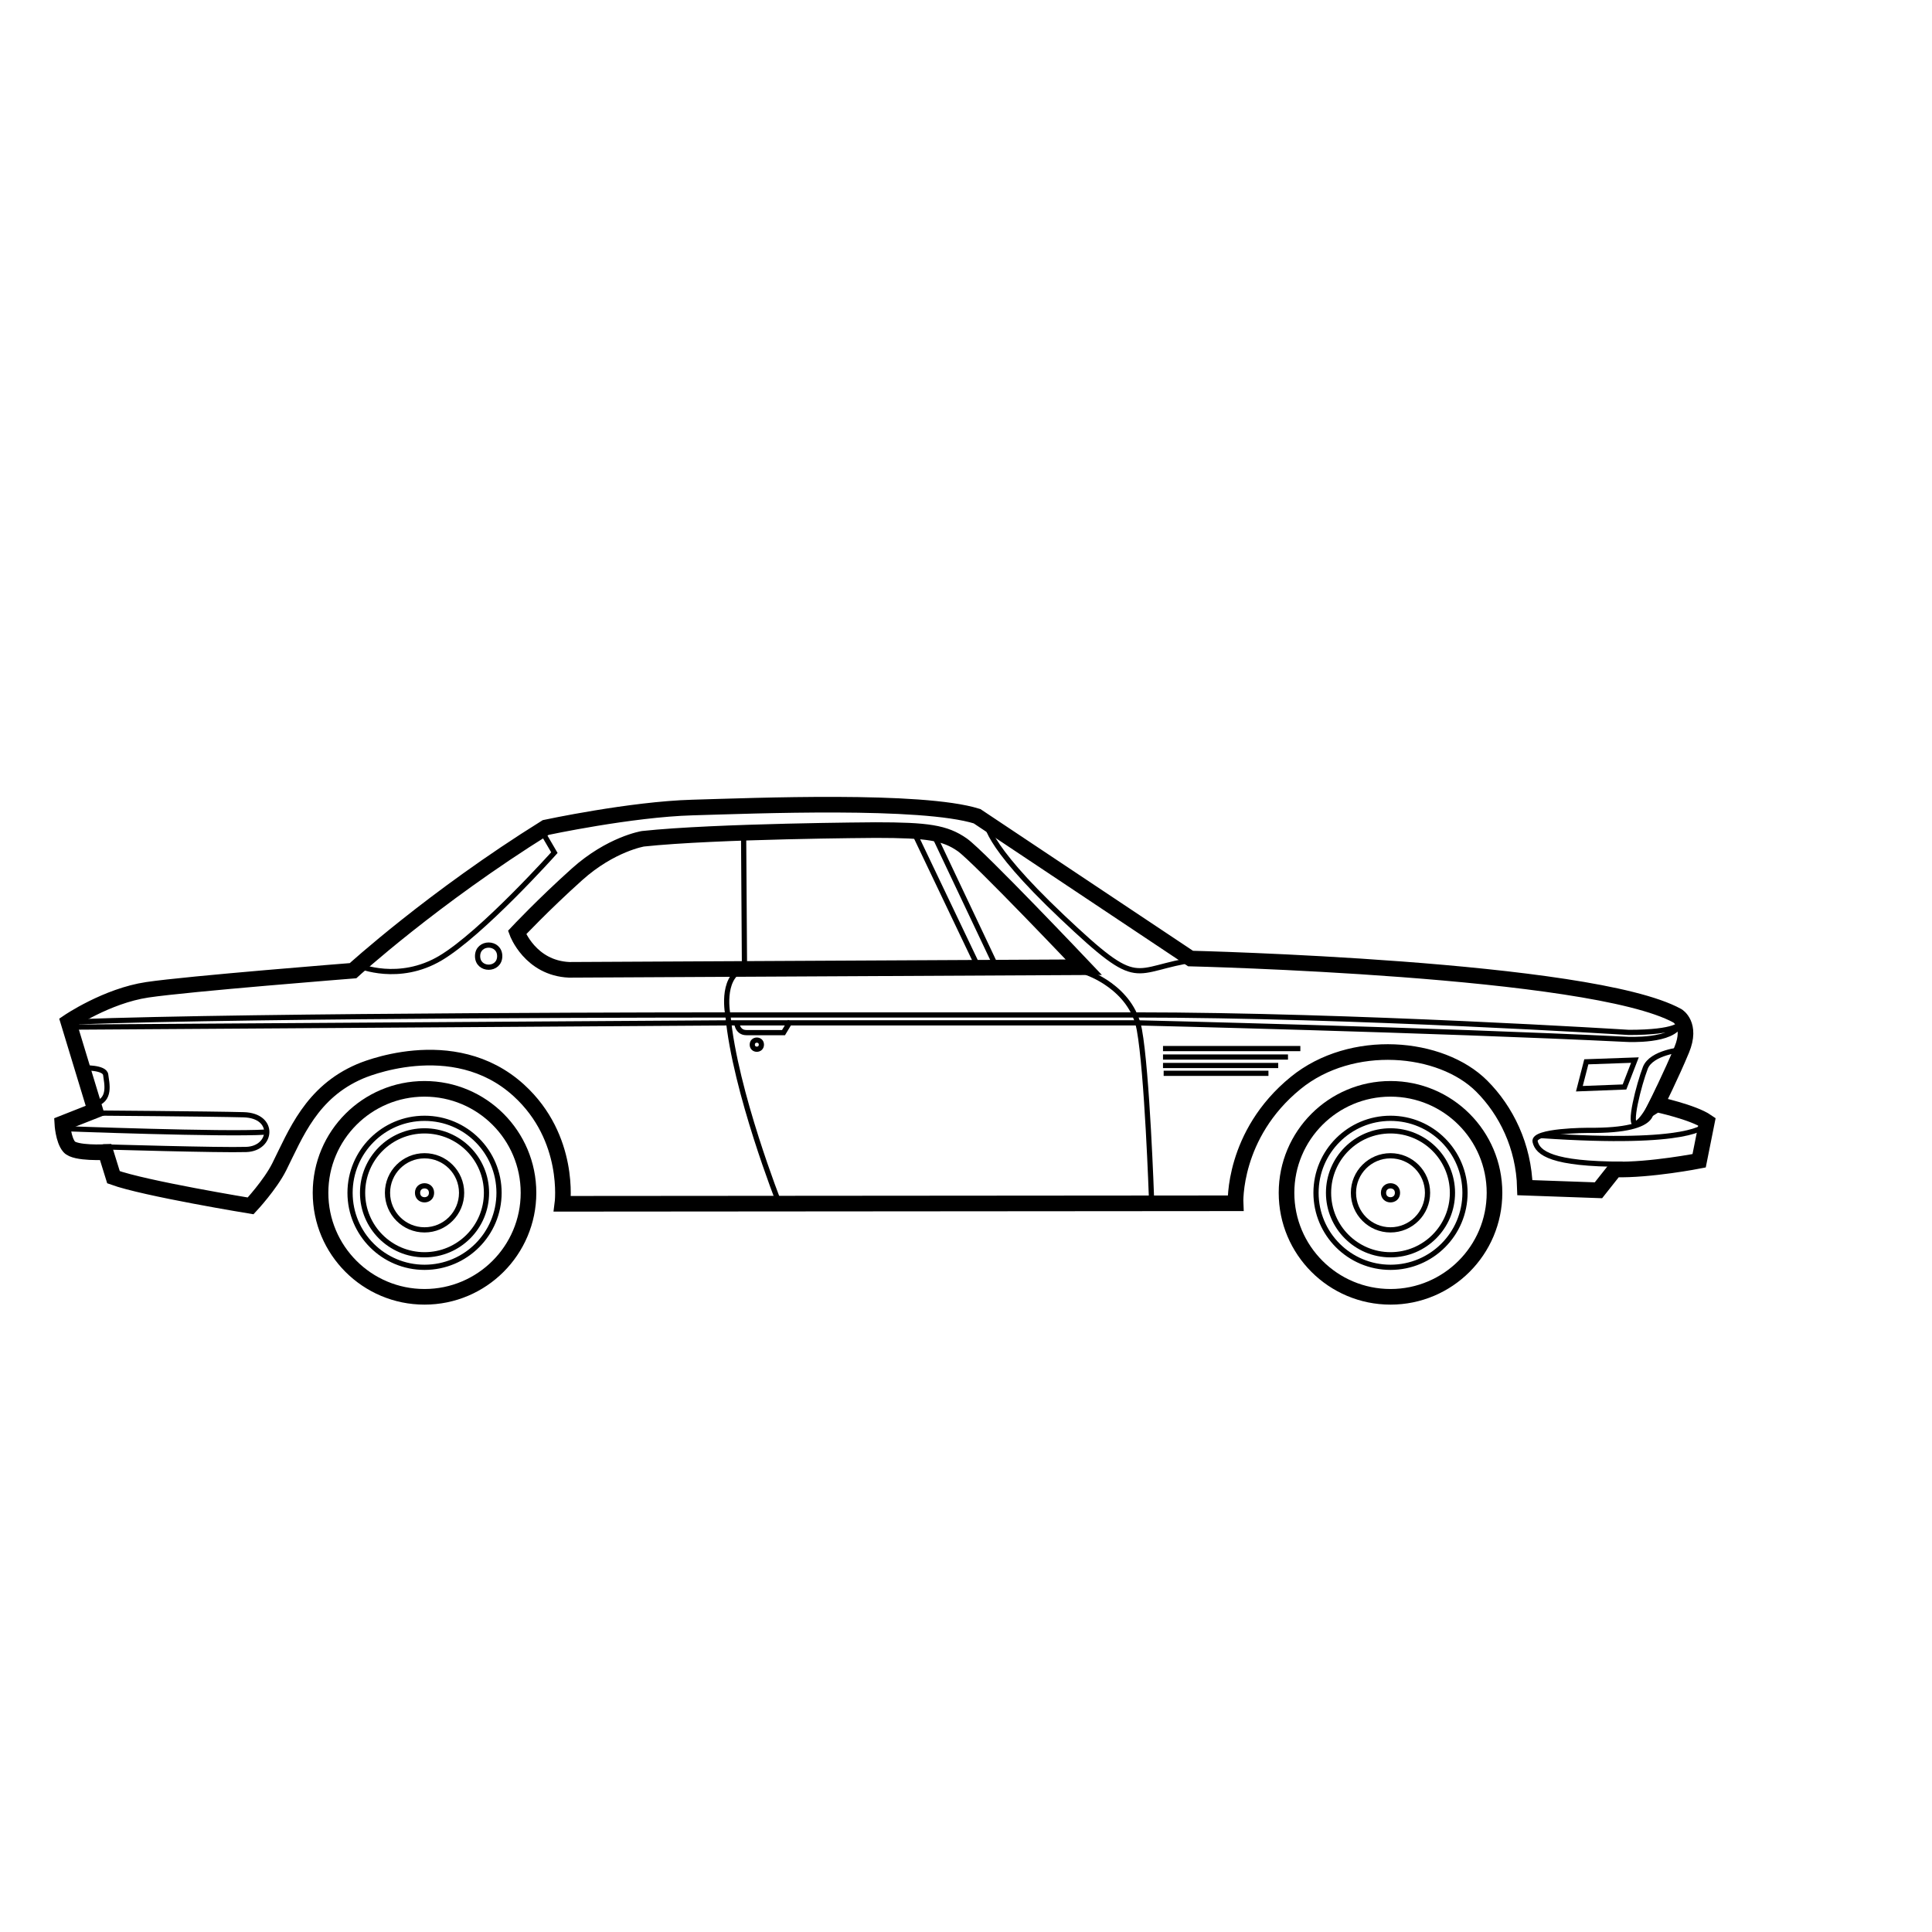 <?xml version="1.0" encoding="UTF-8"?>
<!-- Uploaded to: SVG Repo, www.svgrepo.com, Generator: SVG Repo Mixer Tools -->
<svg width="800px" height="800px" version="1.1" viewBox="144 144 512 512" xmlns="http://www.w3.org/2000/svg">
 <defs>
  <clipPath id="e">
   <path d="m148.09 298h503.81v225h-503.81z"/>
  </clipPath>
  <clipPath id="d">
   <path d="m148.09 419h86.906v50h-86.906z"/>
  </clipPath>
  <clipPath id="c">
   <path d="m148.09 423h85.906v41h-85.906z"/>
  </clipPath>
  <clipPath id="b">
   <path d="m148.09 407h43.906v50h-43.906z"/>
  </clipPath>
  <clipPath id="a">
   <path d="m148.09 393h460.91v47h-460.91z"/>
  </clipPath>
 </defs>
 <g clip-path="url(#e)">
  <path transform="matrix(.69 0 0 .69 148.09 306.48)" d="m630.33 188.67s5.666-11.331 9.667-20.999c4.002-9.667-1.67-13.001-1.67-13.001-33.332-18.333-187-22-187-22l-82.002-54.664c-21.333-6.668-85.67-4.002-109.33-3.334-23.664 0.668-56.334 7.669-56.334 7.669-43.333 26.998-73.999 54.998-73.999 54.998s-63.335 4.998-79.002 7.335c-15.667 2.332-30.332 12.333-30.332 12.333l10.335 34-12.667 4.998s0.334 6.333 2.666 8.999c2.332 2.666 13.997 1.998 13.997 1.998l3 9.667c11.999 4.336 52.666 10.997 52.666 10.997s7.522-8.049 10.997-14.999c6.333-12.667 12.333-28.668 31-36.665 0 0 35.669-15.837 61.043 7.335 20.059 18.31 16.708 43.531 16.708 43.531l258.54-0.198s-1.245-26.376 23.087-46.208c21.468-17.501 55.802-14.45 71.458 1.211 9.333 9.333 16.165 23.002 16.584 39.003l28.249 1.002 6.333-7.998c13.669 0.334 32.336-3.334 32.336-3.334l3-14.999c-5.32-3.679-19.323-6.679-19.323-6.679zm-417.66-51.664c-14.999-0.668-20.002-14.331-20.002-14.331s10.001-10.669 23.002-22.334c13.001-11.665 25.334-13.669 25.334-13.669 28-3 89.332-3.334 89.332-3.334 20.002 0 26.67 1.002 33.332 5.666 6.237 4.37 46.667 47.001 46.667 47.001z" fill="none" stroke="#000000" stroke-miterlimit="10" stroke-width="6"/>
 </g>
 <path transform="matrix(.69 0 0 .69 148.09 306.48)" d="m293.34 226.67s-16.997-42.999-19.669-72.001c0 0-3-14.331 5.666-17.999" fill="none" stroke="#000000" stroke-miterlimit="10" stroke-width="2"/>
 <path transform="matrix(.69 0 0 .69 148.09 306.48)" d="m411.33 138s17.337 5.666 20.336 22c3 16.335 4.664 64.666 4.664 64.666" fill="none" stroke="#000000" stroke-miterlimit="10" stroke-width="2"/>
 <g clip-path="url(#d)">
  <path transform="matrix(.69 0 0 .69 148.09 306.48)" d="m33.666 205s45.003 1.336 54.998 1.002c10.001-0.334 11.331-13.001-1.002-13.335-12.333-0.334-58.332-0.668-58.332-0.668" fill="none" stroke="#000000" stroke-miterlimit="10" stroke-width="2"/>
 </g>
 <g clip-path="url(#c)">
  <path transform="matrix(.69 0 0 .69 148.09 306.48)" d="m18.333 198s62 2.332 77.667 1.336" fill="none" stroke="#000000" stroke-miterlimit="10" stroke-width="2"/>
 </g>
 <g clip-path="url(#b)">
  <path transform="matrix(.69 0 0 .69 148.09 306.48)" d="m26.002 174.67s8.332-0.334 8.665 2.666 2.332 10.001-4.67 11.331" fill="none" stroke="#000000" stroke-miterlimit="10" stroke-width="2"/>
 </g>
 <path transform="matrix(.69 0 0 .69 148.09 306.48)" d="m345 84.002 24.332 50.997h7.001l-23.664-49.995" fill="none" stroke="#000000" stroke-miterlimit="10" stroke-width="2"/>
 <path transform="matrix(.69 0 0 .69 148.09 306.48)" d="m280 135-0.334-50.663" fill="none" stroke="#000000" stroke-miterlimit="10" stroke-width="2"/>
 <path transform="matrix(.69 0 0 .69 148.09 306.48)" d="m373 80s-1.998 7.335 29.002 36.665c31 29.336 25.996 20.002 51.664 16.335" fill="none" stroke="#000000" stroke-miterlimit="10" stroke-width="2"/>
 <path transform="matrix(.69 0 0 .69 148.09 306.48)" d="m627.67 189.33s6.333 9.667-23.664 9.333c0 0-21.333 0-20.336 4.336 1.002 4.336 6.333 8.665 33.666 8.665" fill="none" stroke="#000000" stroke-miterlimit="10" stroke-width="2"/>
 <path transform="matrix(.69 0 0 .69 148.09 306.48)" d="m649 196.67s-4.59 7.998-62.922 4.002" fill="none" stroke="#000000" stroke-miterlimit="10" stroke-width="2"/>
 <path transform="matrix(.69 0 0 .69 148.09 306.48)" d="m631.33 182.33s-4.998 11.665-8.665 13.669c-3.538 1.93 1.002-15.333 3.334-21.333 2.332-6 13.997-7.001 13.997-7.001" fill="none" stroke="#000000" stroke-miterlimit="10" stroke-width="2"/>
 <path transform="matrix(.69 0 0 .69 148.09 306.48)" d="m622 171.67-3.996 10.33-17.337 0.668 2.666-10.335z" fill="none" stroke="#000000" stroke-miterlimit="10" stroke-width="2"/>
 <g clip-path="url(#a)">
  <path transform="matrix(.69 0 0 .69 148.09 306.48)" d="m639.34 157.67s-0.996 3.373-19.669 3.373c0 0-106.33-6.707-189.67-6.707h-156.33s-180.67 0-251 2.666l0.334 1.998 250.66-1.624h157.34s113.29 2.666 187.96 6.333c0 0.006 18.038 0.962 20.376-6.039z" fill="none" stroke="#000000" stroke-miterlimit="10" stroke-width="2"/>
 </g>
 <path transform="matrix(.69 0 0 .69 148.09 306.48)" d="m277 157.12s0.125 4.002 3.753 4.002h14.252l2.626-4.375" fill="none" stroke="#000000" stroke-miterlimit="10" stroke-width="2"/>
 <path transform="matrix(.69 0 0 .69 148.09 306.48)" d="m132 135.5s15.248 6.498 31.249-3c16.001-9.503 43.746-40.503 43.746-40.503l-5.253-8.999" fill="none" stroke="#000000" stroke-miterlimit="10" stroke-width="2"/>
 <path transform="matrix(.69 0 0 .69 148.09 306.48)" d="m186 131.75c0 5.666-8.501 5.666-8.501 0 0-5.666 8.501-5.666 8.501 0" fill="none" stroke="#000000" stroke-miterlimit="10" stroke-width="2"/>
 <path transform="matrix(.69 0 0 .69 148.09 306.48)" d="m286.5 165.75c0 2.332-3.498 2.332-3.498 0 0-2.332 3.498-2.332 3.498 0" fill="none" stroke="#000000" stroke-miterlimit="10" stroke-width="2"/>
 <path transform="matrix(.69 0 0 .69 148.09 306.48)" d="m440.75 167.25h52.751" fill="none" stroke="#000000" stroke-miterlimit="10" stroke-width="2"/>
 <path transform="matrix(.69 0 0 .69 148.09 306.48)" d="m440.75 170.5h48.002" fill="none" stroke="#000000" stroke-miterlimit="10" stroke-width="2"/>
 <path transform="matrix(.69 0 0 .69 148.09 306.48)" d="m440.75 173.75h44.25" fill="none" stroke="#000000" stroke-miterlimit="10" stroke-width="2"/>
 <path transform="matrix(.69 0 0 .69 148.09 306.48)" d="m441 176.75h40.248" fill="none" stroke="#000000" stroke-miterlimit="10" stroke-width="2"/>
 <path transform="matrix(.69 0 0 .69 148.09 306.48)" d="m488.19 222.65c0-22.057 17.88-39.937 39.943-39.937 22.057 0 39.937 17.88 39.937 39.937 0 22.063-17.88 39.943-39.937 39.943-22.063 0-39.943-17.874-39.943-39.943z" fill="none" stroke="#000000" stroke-miterlimit="10" stroke-width="6"/>
 <path transform="matrix(.69 0 0 .69 148.09 306.48)" d="m556.74 222.65c0 15.803-12.809 28.611-28.611 28.611-15.803 0-28.611-12.809-28.611-28.611 0-15.803 12.809-28.617 28.611-28.617 15.803 0 28.611 12.814 28.611 28.617" fill="none" stroke="#000000" stroke-miterlimit="10" stroke-width="2"/>
 <path transform="matrix(.69 0 0 .69 148.09 306.48)" d="m551.92 222.65c0 13.137-10.658 23.795-23.795 23.795-13.143 0-23.795-10.658-23.795-23.795 0-13.143 10.652-23.795 23.795-23.795 13.137 0 23.795 10.652 23.795 23.795" fill="none" stroke="#000000" stroke-miterlimit="10" stroke-width="2"/>
 <path transform="matrix(.69 0 0 .69 148.09 306.48)" d="m542.35 222.65c0 7.856-6.367 14.229-14.224 14.229-7.862 0-14.229-6.373-14.229-14.229 0-7.856 6.367-14.229 14.229-14.229 7.856 0 14.224 6.373 14.224 14.229" fill="none" stroke="#000000" stroke-miterlimit="10" stroke-width="2"/>
 <path transform="matrix(.69 0 0 .69 148.09 306.48)" d="m530.81 222.65c0 3.583-5.371 3.583-5.371 0 0-3.583 5.371-3.583 5.371 0" fill="none" stroke="#000000" stroke-miterlimit="10" stroke-width="2"/>
 <path transform="matrix(.69 0 0 .69 148.09 306.48)" d="m117.18 222.65c0-22.057 17.88-39.937 39.937-39.937 22.057 0 39.937 17.88 39.937 39.937 0 22.063-17.88 39.943-39.937 39.943-22.057 0-39.937-17.874-39.937-39.943z" fill="none" stroke="#000000" stroke-miterlimit="10" stroke-width="6"/>
 <path transform="matrix(.69 0 0 .69 148.09 306.48)" d="m185.74 222.65c0 15.803-12.809 28.611-28.611 28.611s-28.611-12.809-28.611-28.611c0-15.803 12.809-28.617 28.611-28.617s28.611 12.814 28.611 28.617" fill="none" stroke="#000000" stroke-miterlimit="10" stroke-width="2"/>
 <path transform="matrix(.69 0 0 .69 148.09 306.48)" d="m180.92 222.65c0 13.137-10.652 23.795-23.795 23.795s-23.795-10.658-23.795-23.795c0-13.143 10.652-23.795 23.795-23.795s23.795 10.652 23.795 23.795" fill="none" stroke="#000000" stroke-miterlimit="10" stroke-width="2"/>
 <path transform="matrix(.69 0 0 .69 148.09 306.48)" d="m171.36 222.65c0 7.856-6.373 14.229-14.229 14.229-7.862 0-14.229-6.373-14.229-14.229 0-7.856 6.367-14.229 14.229-14.229 7.856 0 14.229 6.373 14.229 14.229" fill="none" stroke="#000000" stroke-miterlimit="10" stroke-width="2"/>
 <path transform="matrix(.69 0 0 .69 148.09 306.48)" d="m159.81 222.65c0 3.583-5.371 3.583-5.371 0 0-3.583 5.371-3.583 5.371 0" fill="none" stroke="#000000" stroke-miterlimit="10" stroke-width="2"/>
</svg>